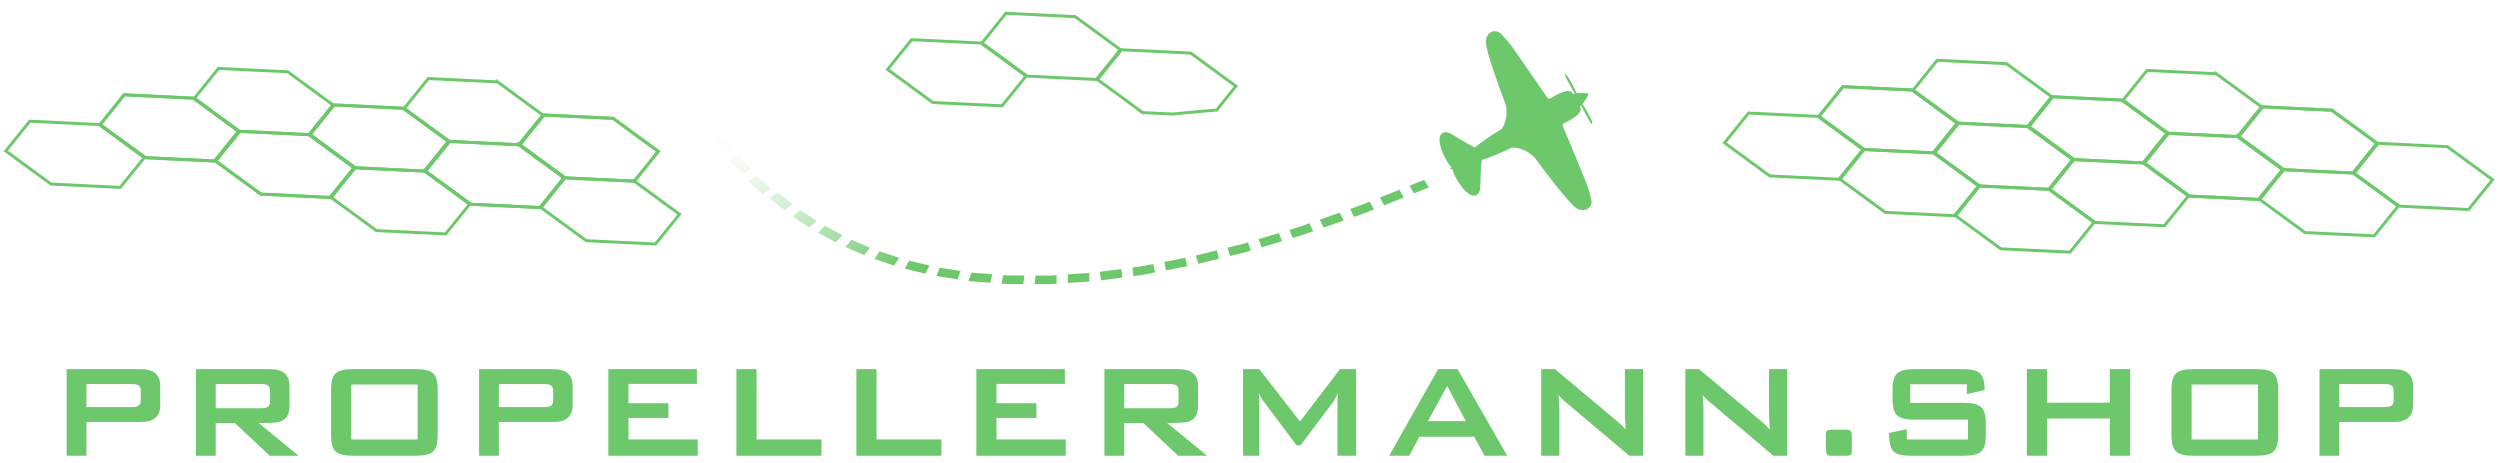 <?xml version="1.0" encoding="UTF-8"?>
<svg xmlns="http://www.w3.org/2000/svg" xmlns:xlink="http://www.w3.org/1999/xlink" viewBox="0 0 216 40">
  <defs>
    <style>
      .uuid-0f69ae8d-5ff8-4c9c-872b-9fba185ccc00, .uuid-37470556-15d2-44f6-b0c6-eec4d344f542 {
        fill: #6dc86c;
      }

      .uuid-0f69ae8d-5ff8-4c9c-872b-9fba185ccc00, .uuid-3af3d6d3-5db6-4a4f-a47c-f0a8d08a2949 {
        fill-rule: evenodd;
      }

      .uuid-3af3d6d3-5db6-4a4f-a47c-f0a8d08a2949 {
        fill: url(#uuid-14e6f101-22f7-47b9-9eda-93244ed05de1);
      }

      .uuid-6ccedd74-4467-495d-a9e4-72a7d31ffaca {
        fill: none;
        stroke: #6dc86c;
        stroke-miterlimit: 10;
        stroke-width: .257px;
      }
    </style>
    <linearGradient id="uuid-14e6f101-22f7-47b9-9eda-93244ed05de1" data-name="Unbenannter Verlauf 22" x1="76.667" y1="-20.063" x2="98.623" y2="29.252" gradientTransform="translate(-.186 8.312) rotate(-5)" gradientUnits="userSpaceOnUse">
      <stop offset=".339" stop-color="#fff" stop-opacity="0"/>
      <stop offset=".445" stop-color="#d1edd1" stop-opacity=".311"/>
      <stop offset=".62" stop-color="#89d288" stop-opacity=".804"/>
      <stop offset=".699" stop-color="#6dc86c"/>
      <stop offset=".996" stop-color="#6dc86c"/>
    </linearGradient>
  </defs>
  <g id="uuid-b08f40fd-50b8-488a-befd-8de649dd1a8e" data-name="Ebene 2">
    <path class="uuid-6ccedd74-4467-495d-a9e4-72a7d31ffaca" d="m167.039,13.207l3.906,2.858-2.075,2.571-5.982-.288-3.906-2.858,2.075-2.572,5.982.288h0Zm-1.831-5.429l3.906,2.859-2.075,2.57-5.982-.288-3.906-2.858,2.075-2.572,5.982.288h0Zm9.981,3.151l3.906,2.858-2.075,2.57-5.984-.288-3.905-2.857,2.075-2.572,5.982.288h0Zm8.15-2.279l3.906,2.858-2.075,2.571-5.982-.288-3.906-2.857,2.076-2.572,5.982.288h0Zm9.981,3.151l3.907,2.857-2.076,2.572-5.982-.288-3.905-2.858,2.074-2.57,5.982.288h0Zm8.151-2.279l3.906,2.858-2.075,2.57-5.984-.288-3.905-2.858,2.075-2.57,5.982.288h0Zm-34.432,3.684l3.906,2.858-2.075,2.571-5.982-.288-3.906-2.858,2.075-2.572,5.982.288h0Zm9.981,3.15l3.906,2.859-2.076,2.57-5.982-.288-3.905-2.859,2.075-2.572,5.982.288h0Z"/>
    <path class="uuid-6ccedd74-4467-495d-a9e4-72a7d31ffaca" d="m157.057,10.056l3.908,2.858-2.077,2.572-5.981-.288-3.907-2.859,2.076-2.572,5.981.289h0Zm8.151-2.279l3.906,2.859-2.075,2.57-5.982-.288-3.906-2.858,2.075-2.572,5.982.288h0Zm8.15-2.278l3.906,2.858-2.075,2.572-5.984-.288-3.905-2.858,2.075-2.572,5.982.288h0Zm1.831,5.429l3.906,2.858-2.075,2.57-5.984-.288-3.905-2.857,2.075-2.572,5.982.288h0Zm8.15-2.279l3.906,2.858-2.075,2.571-5.982-.288-3.906-2.857,2.076-2.572,5.982.288h0Zm1.831,5.428l3.906,2.859-2.075,2.571-5.982-.287-3.906-2.859,2.076-2.572,5.982.288h0Zm6.318-7.706l3.907,2.858-2.075,2.572-5.982-.288-3.906-2.858,2.074-2.572,5.982.289h0Zm1.831,5.429l3.907,2.857-2.076,2.572-5.982-.288-3.905-2.858,2.074-2.57,5.982.288h0Zm8.151-2.279l3.906,2.858-2.075,2.57-5.984-.288-3.905-2.858,2.075-2.57,5.982.288h0Zm1.831,5.428l3.906,2.858-2.075,2.572-5.984-.288-3.905-2.858,2.075-2.572,5.982.288h0Zm8.15-2.278l3.906,2.858-2.075,2.572-5.983-.288-3.905-2.859,2.074-2.571,5.983.288h0ZM84.745,3.714l3.907,2.858-2.075,2.572-5.982-.288-3.907-2.858,2.076-2.571,5.982.288h0Zm8.151-2.277l3.906,2.858-2.075,2.57-5.984-.288-3.906-2.858,2.075-2.57,5.982.288h0Z"/>
    <path class="uuid-6ccedd74-4467-495d-a9e4-72a7d31ffaca" d="m101.315,9.852c1.258-.128,2.527-.24,3.802-.344l1.666-2.063-3.905-2.859-5.984-.287-2.075,2.57,3.906,2.859,2.589.124h0Z"/>
    <g id="uuid-5c10d00e-88d9-40b4-bb1c-7bf619c81e54" data-name="Flieger mit Kondensstreifen">
      <path id="uuid-d3429bc1-ac11-43be-a8fe-e75a6b808682" data-name="Flieger" class="uuid-0f69ae8d-5ff8-4c9c-872b-9fba185ccc00" d="m129.587,2.841c.193.139.773.807,1.049,1.181.276.374,2.951,4.273,3.033,4.39.082.118.152.122.234.114.728-.425,1.702-.997,2.026-.405.031-.017.076-.032.131-.043l-.002-0c-.167-.261-.622-1.073-.778-1.397-.156-.325-.045-.335.128-.127.173.207.685,1.177.816,1.497.389-.045.972-.013,1.008.054.036.068-.252.574-.501.877.198.284.736,1.24.816,1.498.08.257.012.345-.176.039-.188-.307-.622-1.13-.753-1.412l.001-.001c-.039.039-.077.068-.108.086.323.592-.687,1.1-1.439,1.482-.05.064-.085.125-.031.258.054.133,1.88,4.494,2.044,4.929.164.434.409,1.284.422,1.522.032.631-.639,1.016-1.31.596-.672-.42-3.152-3.729-3.48-4.2-.329-.472-1.144-1.03-2.064-1.038-.284.13-.559.256-.816.376-.836.388-1.527.617-1.825.716-.099.851-.088,2.047-.122,2.44-.033.372-.324.899-.997.466-.508-.326-1.205-1.367-1.419-2.145-.129.029-.207.043-.212.033-.005-.011.047-.069.142-.161v.001c-.538-.603-1.034-1.753-1.033-2.357.003-.8.602-.76.933-.585.349.185,1.348.842,2.116,1.221.246-.196.813-.653,1.591-1.145.24-.151.494-.313.758-.481.493-.777.466-1.765.248-2.297-.217-.532-1.652-4.411-1.641-5.202.011-.791.698-1.147,1.212-.777"/>
      <path id="uuid-aa48a9b5-d245-46bb-8ee4-783cdf69df56" data-name="Kondensstreifen" class="uuid-3af3d6d3-5db6-4a4f-a47c-f0a8d08a2949" d="m123.041,15.543l.409.655-1.287.514-.37-.671,1.247-.498Zm-2.126.85l.37.671-1.691.675-.369-.671,1.69-.675Zm-2.569,1.027l.369.671-.813.325-.92.325-.323-.688.873-.308.814-.325Zm-2.586.95l.324.687-1.727.608-.324-.687,1.727-.608Zm-2.626.925l.323.687-.799.281-.973.294-.273-.702.923-.278.799-.282Zm-2.638.837l.273.702-1.764.533-.271-.702,1.762-.533Zm-2.679.809l.271.703-.376.114-1.441.358-.215-.717,1.384-.344.376-.114Zm-2.694.69l.213.717-1.796.447-.215-.717,1.797-.447Zm-2.706.649l.151.728-1.826.35-.149-.729,1.825-.35Zm-2.774.532l.149.729-1.122.215-.747.099-.08-.739.676-.088,1.123-.216Zm-2.758.43l.079.738-1.847.243-.079-.739,1.847-.242Zm-2.772.341l.002.743-1.859.124-.003-.744,1.86-.124Zm-2.826.189l.002.744-.584.039-1.317-.004.08-.743,1.235.002.584-.039Zm-2.785.034l-.082.743-1.317-.003-.582-.044.167-.736.497.037,1.317.003Zm-2.771-.114l-.168.737-1.815-.138-.073-.011.256-.723-.016-.003,1.815.138Zm-2.743-.282l-.256.724-1.812-.282.256-.723,1.811.281Zm-2.692-.468l-.344.702-1.761-.425.344-.702,1.761.425Zm-2.617-.669l-.428.674-1.692-.565.427-.674,1.692.565Zm-2.514-.871l-.507.64-1.608-.698.507-.64,1.607.698Zm-2.385-1.073l-.577.602-1.511-.821.577-.602,1.511.82Zm-2.234-1.259l-.639.56-1.405-.931.639-.56,1.405.931Zm-2.067-1.43l-.693.518-1.296-1.027.695-.518,1.294,1.027Zm-1.871-1.331l-.739.475-1.094-1.026-.101-.11.778-.434.062.069,1.095,1.026Zm-1.718-1.708l-.776.434-.854-.935-.216-.275.808-.394.184.235.854.936Zm-1.544-1.815l-.808.395-.632-.805-.318-.468.834-.357.293.43.632.805Zm-1.379-1.904l-.834.358-.429-.63-.408-.692.853-.323.389.657.428.631Zm-1.224-1.977l-.853.324-.244-.413-.489-.95.871-.29.471.918.243.412Zm-1.078-2.035l-.87.29-.075-.146-.559-1.249.884-.261.546,1.22.075.145Zm-.927-2.074l-.894.234-.547-1.404.895-.234.546,1.404Zm-.799-2.128l-.903.208-.383-1.133-.089-.302.91-.186.081.28.383,1.133Zm-.681-2.159l-.911.185-.176-.604-.212-.848.914-.165.208.827.177.605Zm-.57-2.174l-.919.144-.307-1.432-.006-.033.923-.127.003.016.307,1.433Zm-.446-2.209l-.923.127-.102-.56-.137-.916.925-.11.136.9.102.559Zm-.338-2.217l-.927.095-.074-.592-.086-.892.928-.08.086.876.073.592Z"/>
    </g>
    <path class="uuid-6ccedd74-4467-495d-a9e4-72a7d31ffaca" d="m16.709,8.481l3.906,2.859-2.075,2.57-5.982-.288-3.906-2.858,2.075-2.572,5.982.288h0Zm9.981,3.151l3.906,2.858-2.075,2.57-5.984-.288-3.905-2.857,2.075-2.572,5.982.288h0Zm8.15-2.279l3.906,2.858-2.075,2.571-5.982-.288-3.906-2.857,2.076-2.572,5.982.288h0Zm9.981,3.151l3.907,2.857-2.076,2.572-5.982-.288-3.905-2.858,2.074-2.57,5.982.288h0Zm8.151-2.279l3.906,2.858-2.075,2.57-5.984-.288-3.905-2.858,2.075-2.57,5.982.288h0Z"/>
    <path class="uuid-6ccedd74-4467-495d-a9e4-72a7d31ffaca" d="m8.558,10.76l3.908,2.858-2.077,2.572-5.981-.288-3.907-2.859,2.076-2.572,5.981.289h0Zm8.151-2.279l3.906,2.859-2.075,2.57-5.982-.288-3.906-2.858,2.075-2.572,5.982.288h0Zm8.15-2.278l3.906,2.858-2.075,2.572-5.984-.288-3.905-2.858,2.075-2.572,5.982.288h0Zm1.831,5.429l3.906,2.858-2.075,2.57-5.984-.288-3.905-2.857,2.075-2.572,5.982.288h0Zm8.15-2.279l3.906,2.858-2.075,2.571-5.982-.288-3.906-2.857,2.076-2.572,5.982.288h0Zm1.831,5.428l3.906,2.859-2.075,2.571-5.982-.287-3.906-2.859,2.076-2.572,5.982.288h0Zm6.318-7.706l3.907,2.858-2.075,2.572-5.982-.288-3.906-2.858,2.074-2.572,5.982.289h0Zm1.831,5.429l3.907,2.857-2.076,2.572-5.982-.288-3.905-2.858,2.074-2.57,5.982.288h0Zm8.151-2.279l3.906,2.858-2.075,2.57-5.984-.288-3.905-2.858,2.075-2.57,5.982.288h0Zm1.831,5.428l3.906,2.858-2.075,2.572-5.984-.288-3.905-2.858,2.075-2.572,5.982.288h0Z"/>
  </g>
  <g id="uuid-3a14c654-2c35-4766-9405-4a1b5e6aad28" data-name="Ebene 3">
    <g>
      <path class="uuid-37470556-15d2-44f6-b0c6-eec4d344f542" d="m13.844,35.011c0,.967-.561,1.45-1.681,1.45h-4.695v2.914h-1.71v-7.482h6.405c1.121,0,1.681.484,1.681,1.45v1.668Zm-1.681-.436v-.797c0-.252-.072-.416-.217-.493-.106-.067-.295-.102-.565-.102h-3.913v1.986h3.913c.27,0,.458-.033.565-.102.145-.077.217-.241.217-.493Z"/>
      <path class="uuid-37470556-15d2-44f6-b0c6-eec4d344f542" d="m25.796,39.375h-2.492l-3.014-2.827h-1.652v2.827h-1.71v-7.482h6.405c1.121,0,1.681.484,1.681,1.45v1.755c0,.725-.29,1.175-.87,1.349-.222.067-.821.102-1.797.102l3.449,2.827Zm-2.463-4.698v-.898c0-.252-.072-.416-.217-.493-.106-.067-.295-.102-.565-.102h-3.913v2.088h3.913c.27,0,.458-.034.565-.102.145-.077.217-.241.217-.493Z"/>
      <path class="uuid-37470556-15d2-44f6-b0c6-eec4d344f542" d="m37.818,37.606c0,.695-.133,1.164-.398,1.406-.266.241-.751.362-1.457.362h-5.506c-.705,0-1.19-.121-1.456-.362-.266-.242-.398-.711-.398-1.406v-3.944c0-.696.133-1.165.398-1.406.266-.242.751-.363,1.456-.363h5.506c.705,0,1.191.121,1.457.363.266.241.398.71.398,1.406v3.944Zm-1.739.362v-4.742h-5.738v4.742h5.738Z"/>
      <path class="uuid-37470556-15d2-44f6-b0c6-eec4d344f542" d="m49.477,35.011c0,.967-.561,1.45-1.681,1.45h-4.695v2.914h-1.71v-7.482h6.405c1.121,0,1.681.484,1.681,1.45v1.668Zm-1.681-.436v-.797c0-.252-.072-.416-.217-.493-.106-.067-.295-.102-.565-.102h-3.913v1.986h3.913c.27,0,.458-.033.565-.102.145-.077.217-.241.217-.493Z"/>
      <path class="uuid-37470556-15d2-44f6-b0c6-eec4d344f542" d="m60.285,39.375h-7.724v-7.482h7.651v1.276h-5.912v1.668h3.449v1.275h-3.449v1.856h5.985v1.406Z"/>
      <path class="uuid-37470556-15d2-44f6-b0c6-eec4d344f542" d="m70.974,39.375h-7.347v-7.482h1.739v6.076h5.608v1.406Z"/>
      <path class="uuid-37470556-15d2-44f6-b0c6-eec4d344f542" d="m81.339,39.375h-7.347v-7.482h1.739v6.076h5.608v1.406Z"/>
      <path class="uuid-37470556-15d2-44f6-b0c6-eec4d344f542" d="m92.081,39.375h-7.724v-7.482h7.651v1.276h-5.912v1.668h3.449v1.275h-3.449v1.856h5.985v1.406Z"/>
      <path class="uuid-37470556-15d2-44f6-b0c6-eec4d344f542" d="m104.291,39.375h-2.492l-3.014-2.827h-1.652v2.827h-1.71v-7.482h6.405c1.121,0,1.681.484,1.681,1.45v1.755c0,.725-.29,1.175-.87,1.349-.222.067-.821.102-1.797.102l3.449,2.827Zm-2.463-4.698v-.898c0-.252-.072-.416-.217-.493-.106-.067-.295-.102-.565-.102h-3.913v2.088h3.913c.27,0,.458-.034.565-.102.145-.077.217-.241.217-.493Z"/>
      <path class="uuid-37470556-15d2-44f6-b0c6-eec4d344f542" d="m117.163,39.375h-1.607v-4.654c0-.164.018-.421.057-.769-.086.184-.23.444-.434.783l-2.812,3.74h-.348l-2.811-3.755c-.203-.271-.354-.527-.449-.769.029.3.043.546.043.739v4.684h-1.404v-7.482h1.404l3.521,4.524,3.449-4.524h1.391v7.482Z"/>
      <path class="uuid-37470556-15d2-44f6-b0c6-eec4d344f542" d="m130.223,39.375h-1.956l-.898-1.639h-4.738l-.87,1.639h-1.738l4.23-7.482h1.682l4.289,7.482Zm-3.579-2.987l-1.608-3.045-1.667,3.045h3.275Z"/>
      <path class="uuid-37470556-15d2-44f6-b0c6-eec4d344f542" d="m141.958,39.375h-1.188l-5.492-4.626c-.231-.192-.439-.396-.623-.608.049.483.072.865.072,1.146v4.089h-1.564v-7.482h1.188l5.26,4.408c.377.319.661.59.854.812-.048-.696-.072-1.126-.072-1.291v-3.93h1.565v7.482Z"/>
      <path class="uuid-37470556-15d2-44f6-b0c6-eec4d344f542" d="m154.41,39.375h-1.188l-5.492-4.626c-.231-.192-.439-.396-.623-.608.049.483.072.865.072,1.146v4.089h-1.564v-7.482h1.188l5.26,4.408c.377.319.661.59.854.812-.048-.696-.072-1.126-.072-1.291v-3.93h1.565v7.482Z"/>
      <path class="uuid-37470556-15d2-44f6-b0c6-eec4d344f542" d="m160,38.839c0,.231-.029.379-.087.441-.059.063-.208.095-.449.095h-1.362c-.232,0-.348-.179-.348-.536v-1.175c0-.232.028-.379.087-.442.058-.062.207-.094.449-.094h1.362c.231,0,.348.179.348.536v1.175Z"/>
      <path class="uuid-37470556-15d2-44f6-b0c6-eec4d344f542" d="m171.573,37.606c0,.695-.136,1.164-.405,1.406-.271.241-.759.362-1.464.362h-4.622c-.764,0-1.266-.136-1.508-.406-.241-.271-.362-.792-.362-1.565l1.536-.319v.885h5.289v-1.711h-4.666c-.705,0-1.19-.121-1.456-.363-.266-.241-.398-.71-.398-1.406v-.826c0-.696.133-1.165.398-1.406.266-.242.751-.363,1.456-.363h4.246c.715,0,1.202.124,1.464.37.261.246.391.723.391,1.429l-1.536.362v-.855h-4.897v1.609h4.666c.705,0,1.193.121,1.464.362.27.242.405.711.405,1.406v1.03Z"/>
      <path class="uuid-37470556-15d2-44f6-b0c6-eec4d344f542" d="m184.044,39.375h-1.753v-3.219h-5.435v3.219h-1.738v-7.482h1.738v2.9h5.435v-2.9h1.753v7.482Z"/>
      <path class="uuid-37470556-15d2-44f6-b0c6-eec4d344f542" d="m196.833,37.606c0,.695-.134,1.164-.399,1.406-.266.241-.751.362-1.456.362h-5.506c-.705,0-1.191-.121-1.457-.362-.266-.242-.398-.711-.398-1.406v-3.944c0-.696.133-1.165.398-1.406.266-.242.752-.363,1.457-.363h5.506c.705,0,1.19.121,1.456.363.266.241.399.71.399,1.406v3.944Zm-1.739.362v-4.742h-5.738v4.742h5.738Z"/>
      <path class="uuid-37470556-15d2-44f6-b0c6-eec4d344f542" d="m208.491,35.011c0,.967-.56,1.45-1.681,1.45h-4.694v2.914h-1.71v-7.482h6.404c1.121,0,1.681.484,1.681,1.45v1.668Zm-1.681-.436v-.797c0-.252-.072-.416-.217-.493-.106-.067-.295-.102-.565-.102h-3.912v1.986h3.912c.271,0,.459-.033.565-.102.145-.077.217-.241.217-.493Z"/>
    </g>
  </g>
</svg>